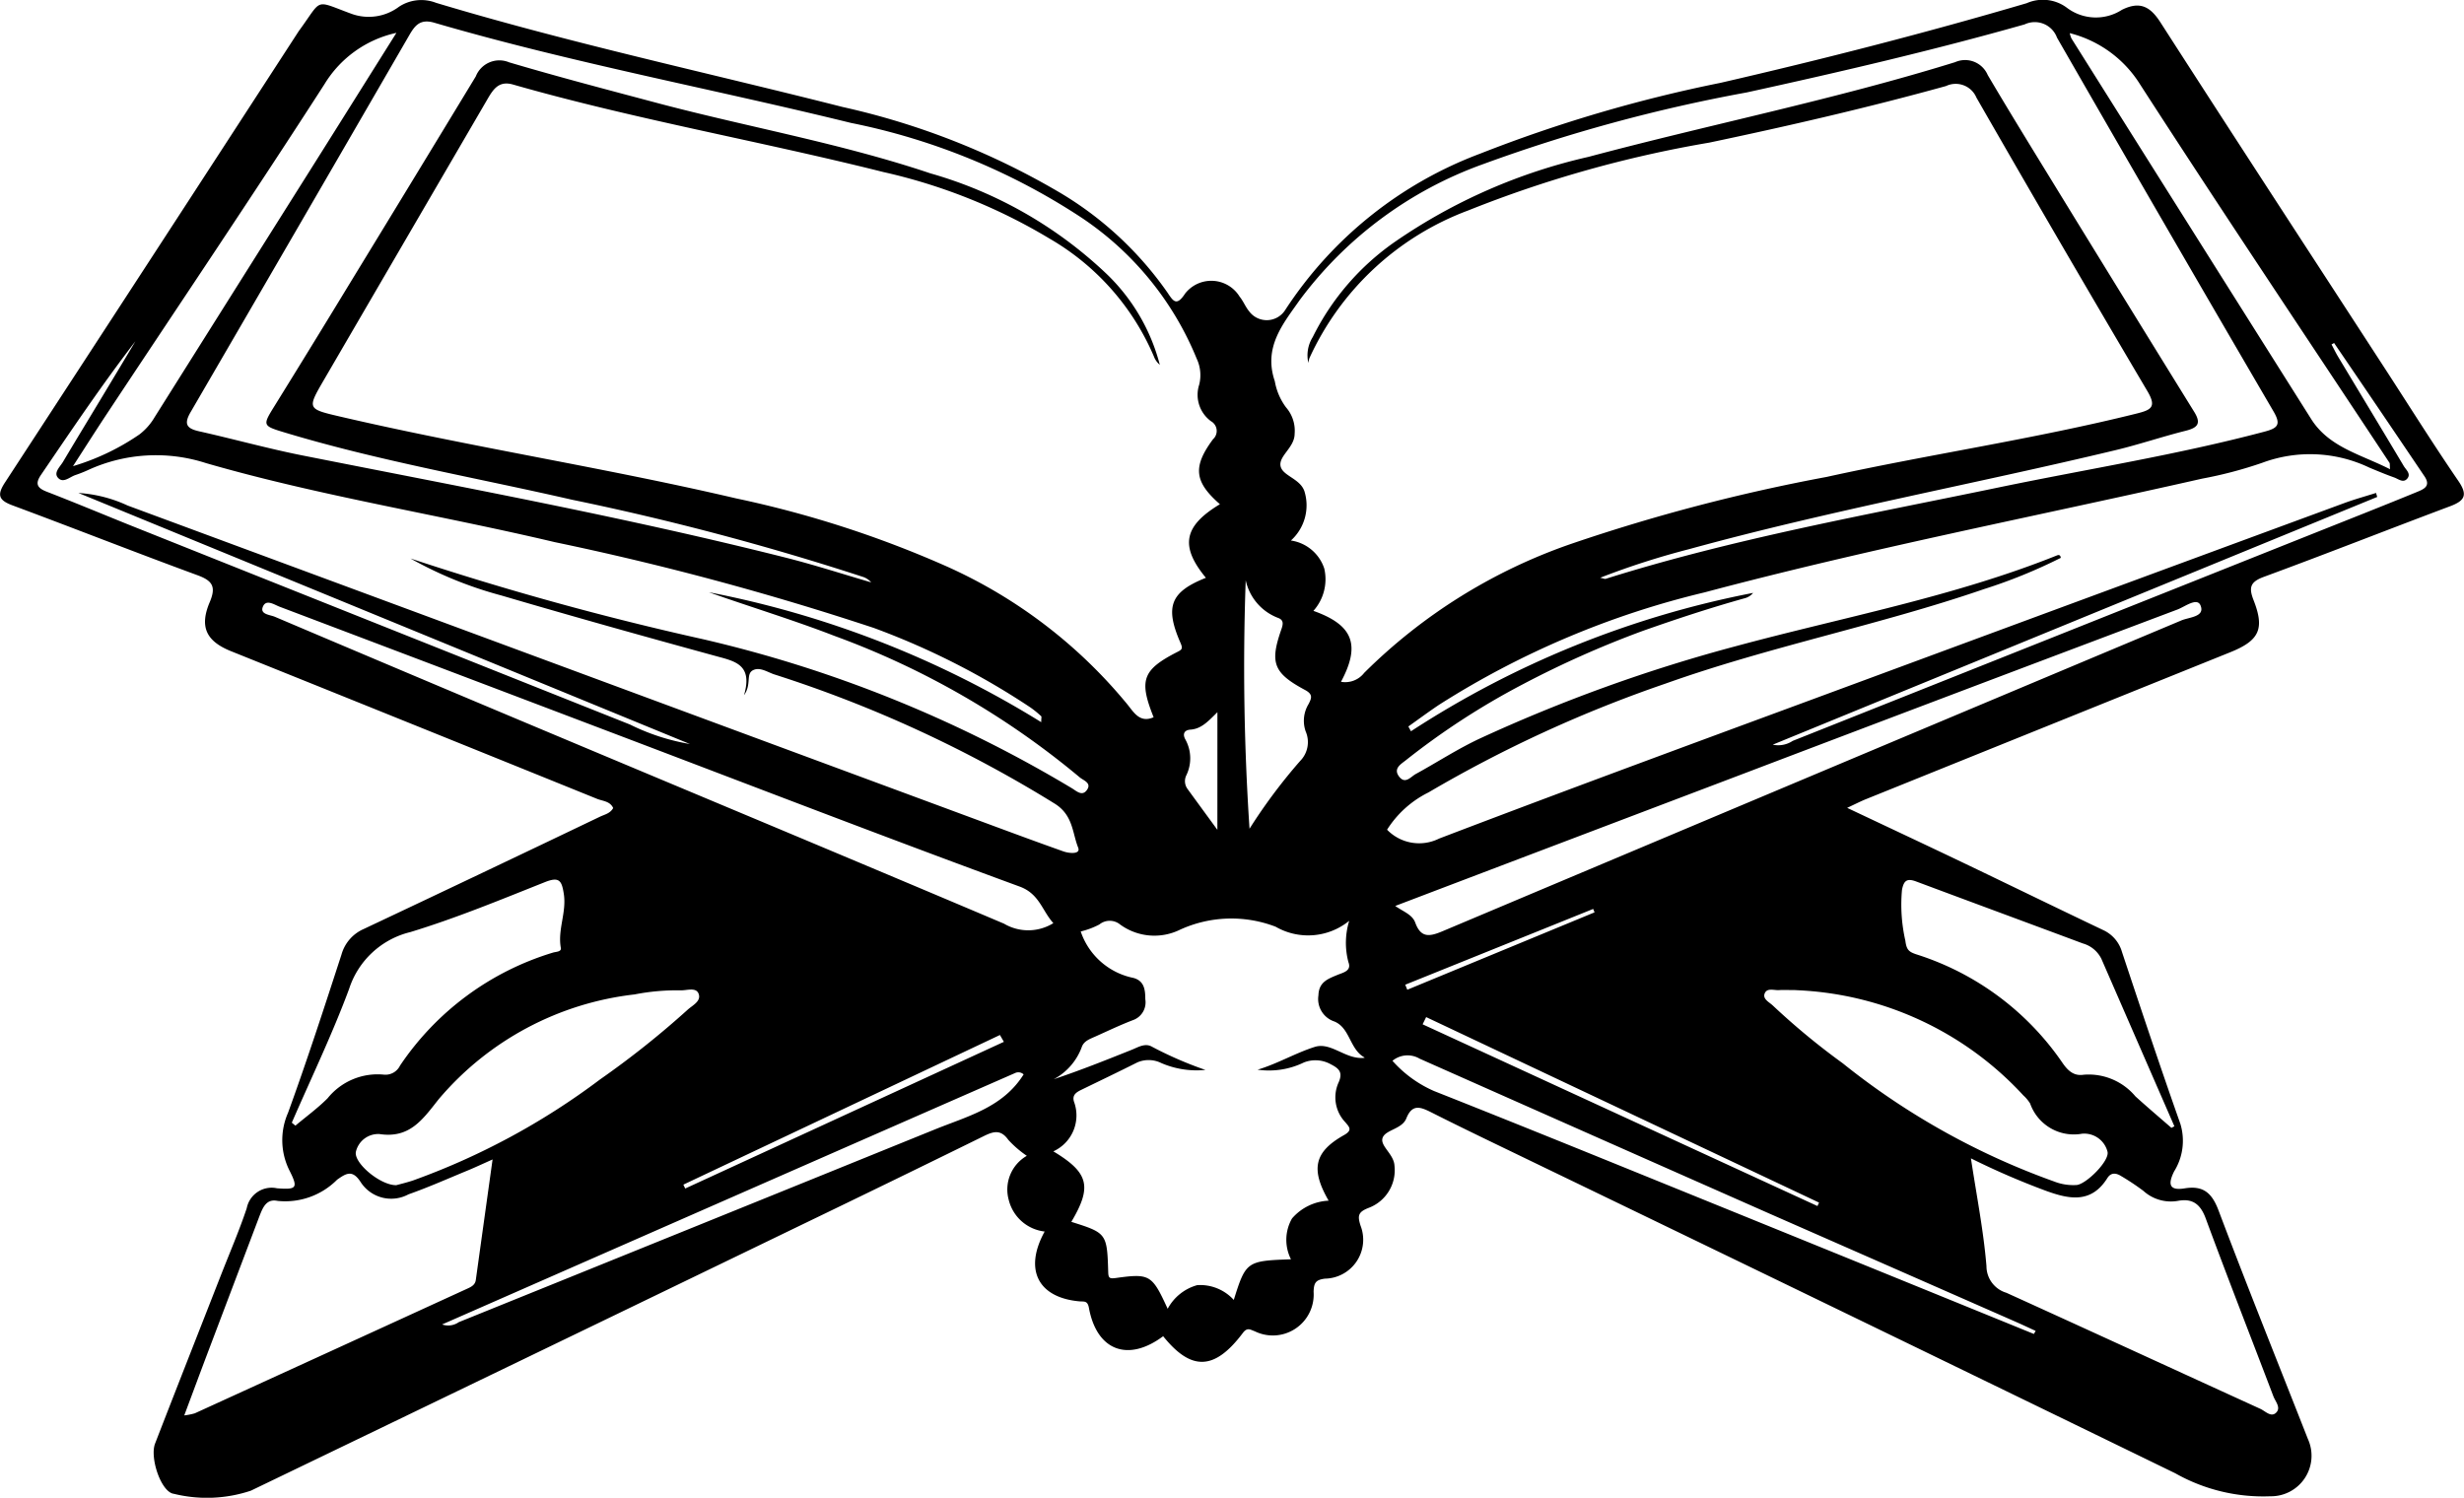 <svg xmlns="http://www.w3.org/2000/svg" width="83.244" height="50.603" viewBox="0 0 83.244 50.603">
  <path id="icon_vedanda_white" d="M62.4,27.293c1.349.638,2.594,1.221,3.835,1.814,1.608.769,3.209,1.551,4.818,2.317a1.167,1.167,0,0,1,.637.745c.645,1.938,1.29,3.877,1.97,5.8a1.957,1.957,0,0,1-.211,1.61c-.209.422-.176.66.361.571.621-.1.915.15,1.14.745.975,2.586,2.009,5.15,3.019,7.723a1.369,1.369,0,0,1-1.27,1.936,6.034,6.034,0,0,1-3.209-.776q-10.86-5.285-21.738-10.535c-1.136-.55-2.275-1.093-3.4-1.661-.368-.185-.644-.29-.842.206-.145.363-.7.38-.8.653s.378.547.4.94a1.359,1.359,0,0,1-.875,1.43c-.35.138-.38.256-.271.6a1.314,1.314,0,0,1-1.2,1.79c-.314.039-.378.14-.386.447a1.381,1.381,0,0,1-1.988,1.331c-.15-.052-.249-.144-.4.054-.954,1.269-1.741,1.3-2.695.113-1.185.885-2.243.49-2.508-.958-.046-.253-.166-.206-.323-.22-1.394-.127-1.882-1.068-1.172-2.359a1.414,1.414,0,0,1-1.211-1.058,1.314,1.314,0,0,1,.608-1.5,3.546,3.546,0,0,1-.625-.539c-.248-.35-.488-.294-.816-.133q-3.073,1.511-6.161,3-9.3,4.5-18.613,8.986a4.678,4.678,0,0,1-2.6.106c-.431-.05-.823-1.219-.635-1.7.738-1.905,1.488-3.806,2.232-5.708.292-.746.611-1.483.864-2.242a.857.857,0,0,1,1.021-.673c.674.052.718-.012.425-.595A2.291,2.291,0,0,1,9.729,37.6c.643-1.769,1.225-3.56,1.807-5.35a1.336,1.336,0,0,1,.755-.864q3.994-1.884,7.977-3.792c.157-.075.346-.109.447-.293-.106-.234-.356-.234-.546-.311Q13.985,24.486,7.8,22c-.832-.336-1.07-.819-.716-1.654.224-.528.093-.726-.418-.913-2.087-.766-4.155-1.582-6.239-2.356-.462-.172-.543-.341-.261-.773q4.961-7.6,9.9-15.212c.011-.017.021-.034.033-.05.809-1.1.493-1.048,1.747-.586A1.706,1.706,0,0,0,13.48.227,1.37,1.37,0,0,1,14.729.095c4.529,1.363,9.153,2.355,13.734,3.519a25.243,25.243,0,0,1,7.4,2.928,11.733,11.733,0,0,1,3.575,3.339c.2.3.31.478.6.036a1.123,1.123,0,0,1,1.841.106c.126.154.2.352.325.5a.739.739,0,0,0,1.212-.045A13.523,13.523,0,0,1,50,5.193,48.283,48.283,0,0,1,58.12,2.8C61.595,2,65.048,1.114,68.469.108a1.356,1.356,0,0,1,1.354.151,1.624,1.624,0,0,0,1.864.072C72.3.028,72.65.222,73,.775c2.513,3.909,5.055,7.8,7.587,11.7.818,1.259,1.615,2.533,2.463,3.771.329.479.221.672-.278.859-2.1.787-4.187,1.612-6.293,2.386-.465.171-.511.364-.344.79.38.971.19,1.361-.783,1.754Q69.2,24.515,63.041,27c-.179.072-.351.161-.638.295M41.218,17.04c-.869-.757-.933-1.264-.238-2.2a.377.377,0,0,0-.068-.608,1.106,1.106,0,0,1-.4-1.233,1.308,1.308,0,0,0-.082-.877,10.5,10.5,0,0,0-3.894-4.769,22.066,22.066,0,0,0-7.788-3.2C24.06,3,19.309,2.122,14.673.768c-.468-.137-.65.08-.845.418q-3.685,6.37-7.386,12.732c-.234.4-.151.557.283.654,1.172.262,2.332.586,3.509.819,5.46,1.083,10.935,2.093,16.335,3.456.962.243,1.908.551,2.862.829a.627.627,0,0,0-.3-.192,90.744,90.744,0,0,0-9.808-2.6c-3.258-.749-6.558-1.316-9.764-2.289-.682-.207-.683-.236-.309-.84q1.282-2.068,2.546-4.147Q13.939,6.1,16.073,2.582A.856.856,0,0,1,17.2,2.106c1.688.5,3.395.946,5.1,1.4,3.038.8,6.145,1.347,9.131,2.351a14.321,14.321,0,0,1,5.945,3.39,6.514,6.514,0,0,1,1.806,3.078.669.669,0,0,1-.2-.283,8.414,8.414,0,0,0-3.524-3.98A18.926,18.926,0,0,0,29.84,5.812c-4.155-1.044-8.385-1.776-12.509-2.956-.461-.132-.654.136-.847.466Q13.7,8.1,10.92,12.874c-.541.931-.531.944.541,1.194,4.447,1.037,8.965,1.731,13.411,2.772a35.776,35.776,0,0,1,7.076,2.282A16.746,16.746,0,0,1,38.1,23.816c.212.266.417.618.873.417-.5-1.247-.38-1.6.79-2.2.155-.079.206-.106.123-.3-.544-1.238-.345-1.735.853-2.211-.884-1.07-.753-1.75.481-2.491M45.3,23.035a.812.812,0,0,0,.786-.3,18.45,18.45,0,0,1,7.029-4.372,61.546,61.546,0,0,1,8.594-2.249c3.481-.767,7.014-1.279,10.476-2.142.494-.123.68-.22.361-.758Q69.629,8.279,66.772,3.3a.761.761,0,0,0-1.029-.393c-2.645.732-5.319,1.348-8,1.912A39.9,39.9,0,0,0,49.6,7.111,9.566,9.566,0,0,0,44.237,12.1a.926.926,0,0,0-.037.162,1.165,1.165,0,0,1,.149-.874,8.532,8.532,0,0,1,2.8-3.234A18.834,18.834,0,0,1,53.664,5.3C57.787,4.2,61.975,3.364,66.052,2.1a.831.831,0,0,1,1.1.434c.783,1.328,1.595,2.64,2.4,3.955Q71.829,10.2,74.119,13.9c.252.4.142.547-.274.653-.8.2-1.576.465-2.374.656-4.79,1.15-9.642,2.036-14.4,3.343a26.626,26.626,0,0,0-3.011.968c.113.024.154.046.185.037,4.347-1.367,8.827-2.163,13.277-3.088,3-.623,6.028-1.1,8.993-1.888.44-.117.552-.237.293-.68Q73.129,7.6,69.493,1.272A.8.8,0,0,0,68.4.824c-3.1.879-6.244,1.61-9.394,2.3A54.189,54.189,0,0,0,50.09,5.551a13.325,13.325,0,0,0-6.182,4.588c-.56.8-1.234,1.586-.841,2.74a2.067,2.067,0,0,0,.382.888,1.2,1.2,0,0,1,.288.89c0,.444-.5.722-.481,1.05.025.366.651.44.809.882a1.6,1.6,0,0,1-.454,1.673,1.4,1.4,0,0,1,1.127.946,1.6,1.6,0,0,1-.367,1.431c1.343.476,1.6,1.149.933,2.395M23.952,20.011A33.272,33.272,0,0,1,35.176,24.4c0-.131.016-.185,0-.2a3.239,3.239,0,0,0-.369-.3,25.254,25.254,0,0,0-5.29-2.685,97.679,97.679,0,0,0-10.785-2.9c-3.917-.927-7.9-1.549-11.773-2.668a5.5,5.5,0,0,0-3.962.224,4.488,4.488,0,0,1-.446.178c-.2.064-.42.3-.6.085-.142-.171.078-.365.177-.531.45-.757.909-1.51,1.363-2.265q.543-.9,1.083-1.808C3.443,13,2.419,14.524,1.384,16.044c-.209.306-.126.446.2.571.915.354,1.821.732,2.733,1.1q8.481,3.387,16.967,6.765a7.274,7.274,0,0,0,2.023.658L2.649,16.656a4.623,4.623,0,0,1,1.661.424L33.385,27.839c.845.313,1.691.626,2.54.927.192.068.588.107.5-.125-.2-.5-.17-1.079-.765-1.471a42.57,42.57,0,0,0-9.517-4.389c-.223-.078-.463-.244-.687-.145-.278.123-.051.475-.321.853.292-.992-.256-1.137-.867-1.3-2.453-.671-4.9-1.356-7.342-2.073a13.16,13.16,0,0,1-3.059-1.247,101.535,101.535,0,0,0,9.885,2.728,43.1,43.1,0,0,1,12.473,5.043c.148.094.328.259.478.072.205-.256-.1-.34-.23-.451a27.8,27.8,0,0,0-8.279-4.775c-1.4-.543-2.83-.974-4.238-1.473m54.9-8.425-.088.05c.071.133.136.27.213.4.742,1.236,1.489,2.47,2.228,3.709.076.127.253.264.117.424s-.3.011-.441-.039c-.283-.1-.56-.217-.838-.332a4.644,4.644,0,0,0-3.617-.165,14.054,14.054,0,0,1-2.031.536c-5.605,1.269-11.25,2.362-16.807,3.842a29.453,29.453,0,0,0-8.977,3.8c-.351.235-.691.488-1.036.732l.088.162a32.44,32.44,0,0,1,11.56-4.675.55.55,0,0,1-.3.185c-1.158.324-2.3.7-3.432,1.1a33.463,33.463,0,0,0-4.044,1.8,25.031,25.031,0,0,0-3.973,2.582c-.163.127-.41.272-.215.534.21.28.4.008.566-.082.732-.4,1.423-.855,2.185-1.208a53.642,53.642,0,0,1,8.619-3.108c3.632-.982,7.348-1.664,10.86-3.07.049-.019.115-.028.128.083a17.723,17.723,0,0,1-2.594,1.056c-3.543,1.219-7.233,1.934-10.767,3.195a43.886,43.886,0,0,0-8,3.674,3.478,3.478,0,0,0-1.4,1.26,1.508,1.508,0,0,0,1.757.3c4.825-1.842,9.676-3.617,14.52-5.408q8.03-2.97,16.065-5.929c.351-.129.712-.228,1.069-.341l.04.135L59.89,25.16a.881.881,0,0,0,.673-.128q8.822-3.509,17.64-7.026c1.135-.452,2.27-.9,3.4-1.363.235-.1.548-.19.305-.55q-1.522-2.257-3.056-4.507M46.1,35.73c-.507-.278-.486-.993-1.017-1.216a.8.8,0,0,1-.542-.884c.013-.448.314-.554.634-.688.192-.081.494-.133.38-.431a2.539,2.539,0,0,1,.026-1.4,2.2,2.2,0,0,1-2.485.2,4.174,4.174,0,0,0-3.23.1,1.964,1.964,0,0,1-2.026-.176.554.554,0,0,0-.7,0,2.714,2.714,0,0,1-.63.236,2.377,2.377,0,0,0,1.782,1.57c.362.1.4.394.4.717a.638.638,0,0,1-.418.709c-.43.164-.846.364-1.266.552-.182.082-.392.151-.462.357a2.024,2.024,0,0,1-.946,1.087c.9-.3,1.768-.648,2.636-.995.22-.088.452-.239.687-.1a12.684,12.684,0,0,0,1.8.781,3.013,3.013,0,0,1-1.493-.233.96.96,0,0,0-.809-.02c-.626.315-1.258.617-1.888.924-.171.083-.324.178-.248.409a1.333,1.333,0,0,1-.7,1.671c1.2.722,1.314,1.192.608,2.382,1.193.377,1.208.389,1.246,1.7.006.2.048.222.239.2,1.171-.163,1.238-.119,1.77,1.038a1.623,1.623,0,0,1,1-.8,1.537,1.537,0,0,1,1.233.5c.408-1.3.436-1.321,1.932-1.373a1.454,1.454,0,0,1,.036-1.38,1.738,1.738,0,0,1,1.237-.6c-.617-1.07-.484-1.65.516-2.214.3-.168.186-.274.04-.444a1.218,1.218,0,0,1-.215-1.347c.143-.332.011-.46-.262-.6a1.062,1.062,0,0,0-.915-.065,2.7,2.7,0,0,1-1.565.244c.672-.2,1.279-.563,1.93-.769.558-.177,1.044.437,1.677.369M6.224,47.822a2.186,2.186,0,0,0,.357-.071q4.611-2.106,9.219-4.218c.129-.059.252-.125.274-.289.183-1.32.367-2.64.566-4.07-.342.152-.59.269-.842.373-.665.274-1.324.568-2,.806a1.227,1.227,0,0,1-1.609-.406c-.28-.439-.491-.308-.8-.09a2.473,2.473,0,0,1-2.014.717c-.383-.081-.5.234-.614.525Q7.9,43.373,7.039,45.644c-.261.689-.516,1.379-.815,2.178m60.361-8.684c.2,1.31.429,2.47.525,3.64a.939.939,0,0,0,.671.9c2.864,1.3,5.719,2.615,8.58,3.921.17.077.363.3.535.13s-.026-.377-.093-.554c-.76-2-1.545-4-2.286-6.009-.18-.488-.45-.683-.938-.593a1.382,1.382,0,0,1-1.167-.337,8.03,8.03,0,0,0-.751-.5c-.171-.108-.343-.13-.468.069-.54.859-1.276.718-2.064.432a25.765,25.765,0,0,1-2.544-1.1m-53.205.908c.116-.032.349-.087.575-.162a23.989,23.989,0,0,0,6.314-3.411,30.256,30.256,0,0,0,2.957-2.353c.164-.151.478-.292.372-.551-.091-.221-.4-.1-.606-.108a7.451,7.451,0,0,0-1.552.138,10.184,10.184,0,0,0-6.618,3.538c-.538.677-.974,1.335-2,1.18a.775.775,0,0,0-.8.6c-.076.377.823,1.131,1.36,1.127m47.314-6.591c-.3,0-.445-.01-.584,0-.171.015-.408-.087-.492.107s.152.3.273.415a24.043,24.043,0,0,0,2.36,1.95A24.69,24.69,0,0,0,69.4,39.92a1.763,1.763,0,0,0,.763.117c.334-.042,1.115-.823,1.036-1.126a.81.81,0,0,0-.865-.606,1.565,1.565,0,0,1-1.749-1.022,1.3,1.3,0,0,0-.231-.275,11.032,11.032,0,0,0-7.665-3.553M9.858,37.932l.121.1c.364-.306.752-.588,1.086-.923a2.167,2.167,0,0,1,1.907-.8.546.546,0,0,0,.541-.305,9.554,9.554,0,0,1,5.162-3.817c.1-.033.3-.023.271-.163-.113-.618.2-1.2.1-1.825-.068-.443-.153-.585-.625-.4-1.508.6-3.011,1.221-4.559,1.693a2.891,2.891,0,0,0-2.069,1.921c-.569,1.533-1.282,3.012-1.934,4.515m63.5.178.1-.052q-1.233-2.828-2.465-5.655a1,1,0,0,0-.628-.523c-1.876-.7-3.754-1.392-5.629-2.093-.3-.112-.419-.047-.481.284a5.5,5.5,0,0,0,.114,1.717c.038.316.13.377.361.457a9.423,9.423,0,0,1,4.931,3.646c.18.267.384.478.728.425a2.06,2.06,0,0,1,1.752.73c.4.363.81.71,1.216,1.064m-26.226-7.5c.281.2.58.291.681.569.191.525.488.471.926.286q12.475-5.26,24.958-10.5c.261-.11.8-.118.647-.5-.113-.292-.528.037-.783.133q-7.343,2.765-14.677,5.553C54.991,27.625,51.1,29.1,47.13,30.611m-11.543.581c-.385-.426-.473-.993-1.14-1.238-4.473-1.641-8.918-3.356-13.373-5.047Q15.262,22.7,9.448,20.5c-.184-.069-.466-.276-.573.012-.091.247.246.258.409.327q4.506,1.913,9.019,3.808c5.206,2.186,10.417,4.358,15.616,6.561a1.61,1.61,0,0,0,1.668-.019M80.744,15.853c-.012-.146,0-.192-.02-.219-2.815-4.258-5.66-8.5-8.427-12.787A3.931,3.931,0,0,0,69.924,1.12a.822.822,0,0,0,.058.181q4.045,6.433,8.1,12.86c.607.958,1.685,1.193,2.662,1.693M13.392,1.11A3.787,3.787,0,0,0,10.96,2.846C8.543,6.6,6.047,10.3,3.582,14.024c-.378.572-.745,1.151-1.117,1.726a7.982,7.982,0,0,0,2.242-1.07,2.015,2.015,0,0,0,.513-.58q2.415-3.839,4.832-7.676c1.1-1.743,2.192-3.488,3.34-5.315M68.713,45.067l.059-.1c-.233-.107-.465-.216-.7-.319Q63.921,42.823,59.77,41q-5.907-2.61-11.81-5.231a.8.8,0,0,0-.918.072,4.033,4.033,0,0,0,1.407,1.022c3.2,1.266,6.392,2.569,9.584,3.864q5.342,2.168,10.681,4.344M42.213,28a18.507,18.507,0,0,1,1.709-2.288.907.907,0,0,0,.188-1,1.087,1.087,0,0,1,.1-.928c.094-.187.16-.321-.118-.47-1.076-.577-1.2-.921-.8-2.06.064-.185.073-.314-.127-.382a1.756,1.756,0,0,1-1.081-1.268A82.334,82.334,0,0,0,42.213,28m-7.632,8.3a.259.259,0,0,0-.276-.051c-6.428,2.816-12.854,5.638-19.37,8.5a.626.626,0,0,0,.564-.078q8.049-3.252,16.093-6.515c1.1-.445,2.287-.735,2.988-1.854m13.6-1.937-.119.243L61.4,40.748l.054-.116L48.178,34.363m-7.05-10.3c-.311.306-.539.562-.911.589-.216.016-.273.154-.169.336a1.315,1.315,0,0,1,.028,1.211.446.446,0,0,0,.041.455c.3.412.6.822,1.01,1.383ZM33.914,35.2l-.133-.231L23.086,40.025l.062.131L33.914,35.2M53.87,30.826l-.047-.116-6.349,2.56.069.17,6.327-2.615" transform="translate(0.001 0)"/>
</svg>
